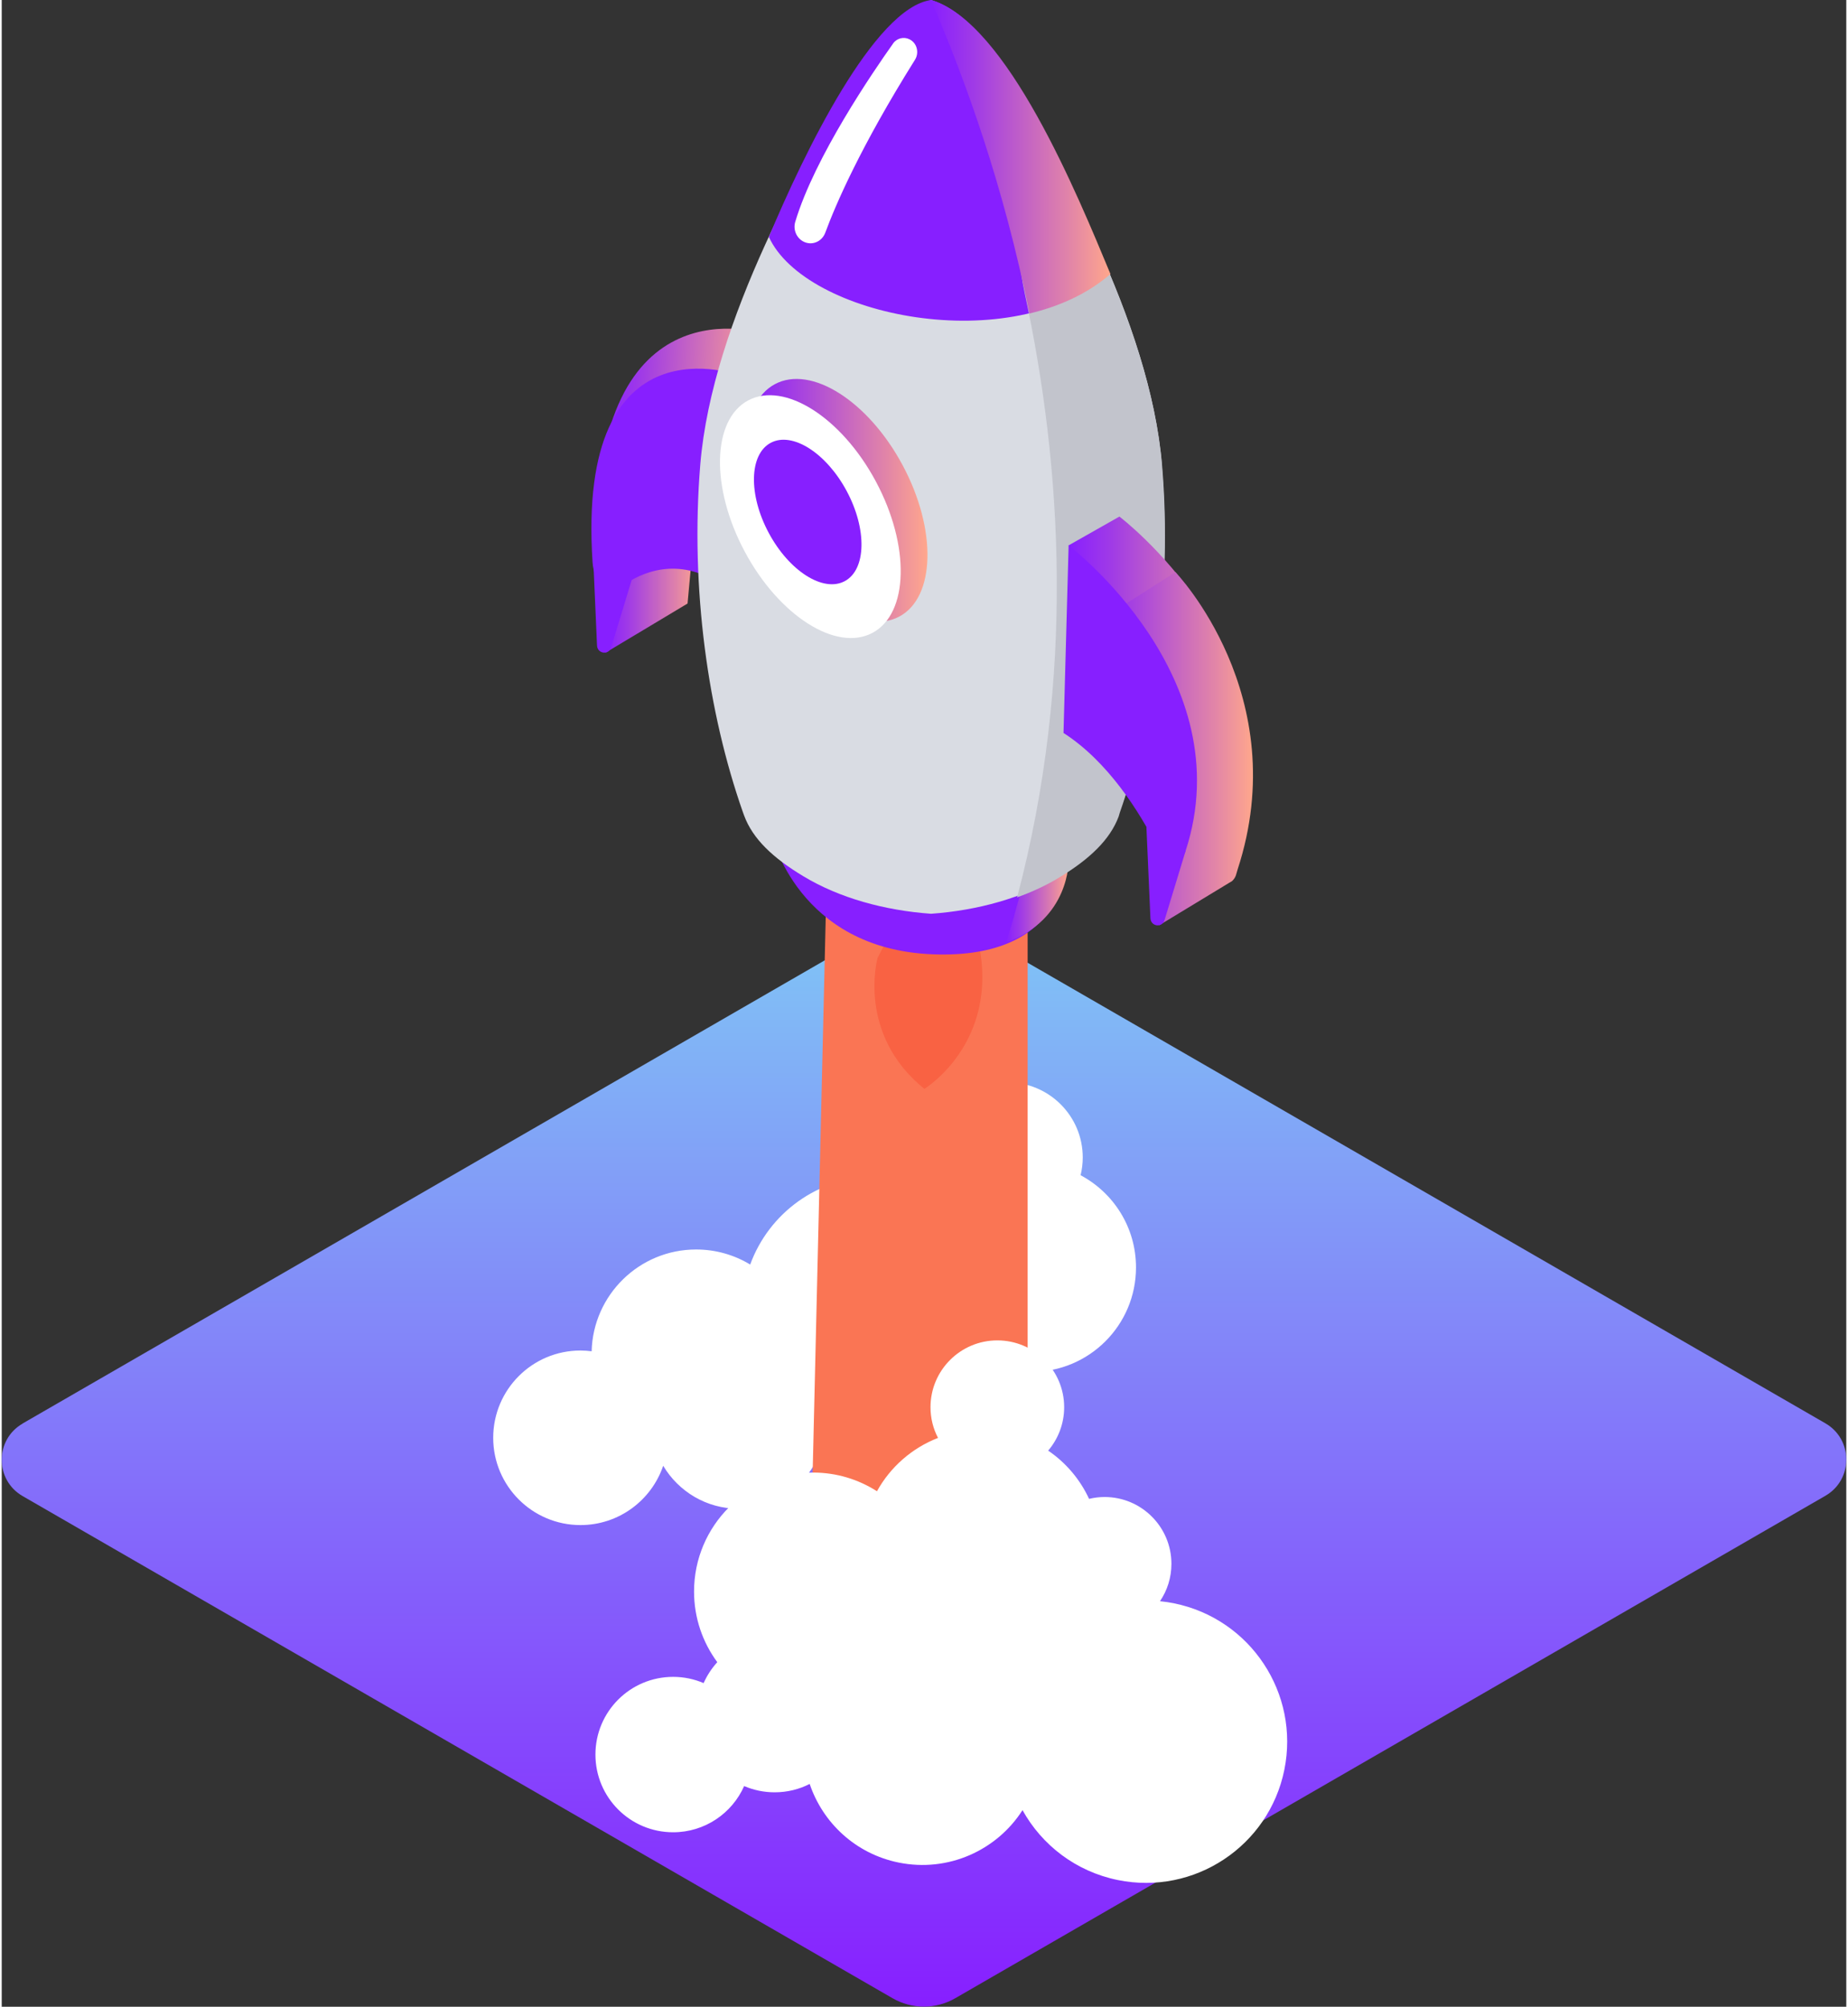 <?xml version="1.0" encoding="UTF-8"?><svg xmlns="http://www.w3.org/2000/svg" xmlns:xlink="http://www.w3.org/1999/xlink" id="a636b1030bbd41" viewBox="0 0 198.46 215.9" aria-hidden="true" width="198px" height="215px"><rect x="0" y="0" width="198.46" height="215.9" fill="#333333" stroke="none"/><defs><linearGradient class="cerosgradient" data-cerosgradient="true" id="CerosGradient_iddaf0f3484" gradientUnits="userSpaceOnUse" x1="50%" y1="100%" x2="50%" y2="0%"><stop offset="0%" stop-color="#d1d1d1"/><stop offset="100%" stop-color="#d1d1d1"/></linearGradient><linearGradient id="b636b1030bbd41" x1="99.23" y1="215.9" x2="99.23" y2="98.2" gradientUnits="userSpaceOnUse"><stop offset="0" stop-color="#871fff"/><stop offset="1" stop-color="#80c7f5"/></linearGradient><linearGradient id="c636b1030bbd41" x1="64.97" y1="60.48" x2="75.1" y2="60.48" gradientUnits="userSpaceOnUse"><stop offset="0" stop-color="#881fff"/><stop offset=".24" stop-color="#a03be6"/><stop offset=".76" stop-color="#e083a9"/><stop offset="1" stop-color="#ffa78c"/></linearGradient><linearGradient id="d636b1030bbd41" x1="11.08" y1="107.1" x2="27.02" y2="107.1" gradientTransform="translate(59.28 -64.7) rotate(-3.34) scale(1.06) skewX(-6.67)" xlink:href="#c636b1030bbd41"/><linearGradient id="e636b1030bbd41" x1="80.16" y1="53.82" x2="99.61" y2="53.82" gradientTransform="translate(36.04 -36.05) rotate(28.16)" xlink:href="#c636b1030bbd41"/><linearGradient id="f636b1030bbd41" x1="108.07" y1="96.79" x2="114.78" y2="96.79" xlink:href="#c636b1030bbd41"/><linearGradient id="g636b1030bbd41" x1="99.99" y1="16.87" x2="119.29" y2="16.87" xlink:href="#c636b1030bbd41"/><linearGradient id="h636b1030bbd41" x1="114.78" y1="74.04" x2="134.07" y2="74.04" xlink:href="#c636b1030bbd41"/><linearGradient id="i636b1030bbd41" x1="116.49" y1="80.56" x2="134.62" y2="80.56" xlink:href="#c636b1030bbd41"/></defs><path d="M2.25,153.15l93.61-54.05c2.09-1.21,4.67-1.21,6.76,0l93.59,54.03c3,1.73,3,6.07,0,7.8l-93.61,54.05c-2.09,1.21-4.67,1.21-6.76,0L2.25,160.96c-3-1.73-3-6.07,0-7.8Z" style="fill:url(#b636b1030bbd41);"/><path d="M116.08,126.43c.15-.61,.23-1.25,.23-1.9,0-4.46-3.62-8.08-8.08-8.08s-8.08,3.62-8.08,8.08c0,1.44,.38,2.78,1.03,3.95-2.1-1.2-4.54-1.9-7.13-1.9-6.22,0-11.51,3.95-13.52,9.47-1.7-1.03-3.69-1.62-5.82-1.62-6.11,0-11.08,4.88-11.24,10.95-.39-.05-.79-.08-1.2-.08-5.19,0-9.39,4.21-9.39,9.39s4.21,9.39,9.39,9.39c4.13,0,7.64-2.67,8.9-6.38,1.64,2.76,4.65,4.62,8.09,4.62,4.74,0,8.66-3.51,9.3-8.08,1.69,.7,3.54,1.09,5.48,1.09,5.79,0,10.78-3.43,13.06-8.36,1.16,.4,2.4,.63,3.7,.63,6.21,0,11.24-5.03,11.24-11.24,0-4.31-2.42-8.04-5.98-9.93Z" style="fill:#fff;"/><polygon points="64.97 70.22 73.79 64.93 75.1 50.73 66.6 52.78 64.97 70.22" style="fill:url(#c636b1030bbd41);"/><polygon points="88.72 95.97 87.05 166.96 110.38 150.29 110.38 84.84 88.72 95.97" style="fill:#fa7554;"/><path d="M94.23,103.09s-2.27,8.15,5.04,14.06c0,0,8.84-5.38,5.47-17.18-3.36-11.8-10.52,3.12-10.52,3.12Z" style="fill:#f96243;"/><path d="M77.45,59.43c-4.55-2.18-8.53-.02-10.9,1.95-1.09,.9-2.55-.85-2.57-3.03-.29-28.47,17.95-22.46,17.95-22.46l-4.47,23.54Z" style="fill:url(#d636b1030bbd41);"/><path d="M82.85,89.84s2.79,12.25,17.3,12.83c14.51,.57,14.26-9.77,14.26-9.77l-31.56-3.06Z" style="fill:#871fff;"/><path d="M76.42,62.28c-4.44-2.31-8.1-.51-10.25,1.21-.99,.79-2.47-.94-2.6-3-1.77-26.78,15.87-20.08,15.87-20.08l-3.01,21.87Z" style="fill:#871fff;"/><path d="M124.82,49.98c-1.28-15.48-11.51-33.23-17.5-43.24-1.87-3.13-4.43-5.82-7.33-6.72-2.9,.9-5.46,3.6-7.33,6.72-5.98,10.01-16.22,27.76-17.5,43.24-1.1,13.37,.86,26.76,4.56,37.33l.16,.44c.93,2.52,3.12,4.57,6.38,6.53,3.86,2.33,8.72,3.67,13.73,4.03,5.01-.36,9.88-1.7,13.73-4.03,3.25-1.96,5.49-4.07,6.42-6.59l.11-.38c3.7-10.57,5.67-23.97,4.56-37.33Z" style="fill:#d9dce3;"/><ellipse cx="89.88" cy="53.82" rx="8" ry="14.18" transform="translate(-14.76 48.8) rotate(-28.16)" style="fill:url(#e636b1030bbd41);"/><ellipse cx="87" cy="55.58" rx="8" ry="14.18" transform="translate(-15.93 47.64) rotate(-28.16)" style="fill:#fff;"/><ellipse cx="86.72" cy="55.08" rx="4.76" ry="8.44" transform="translate(-15.73 47.45) rotate(-28.16)" style="fill:#871fff;"/><path d="M119.24,29.47c-3.72-8.86-8.5-17.05-11.9-22.75-1.87-3.13-4.43-5.82-7.33-6.72-6.12,.8-13.75,16.59-17.47,25.49,3.91,8.57,26.11,13.15,36.71,3.98Z" style="fill:#871fff;"/><path d="M114.78,92.59l-4.22-.41c-.7,3.05-1.52,6.12-2.48,9.21,6.86-2.49,6.71-8.8,6.71-8.8Z" style="fill:url(#f636b1030bbd41);"/><path d="M109.26,96.54c1.6-.58,3.12-1.28,4.5-2.12,3.25-1.96,5.49-4.07,6.42-6.59l.11-.38c3.7-10.57,5.67-23.97,4.56-37.33-.63-7.67-3.47-15.91-6.9-23.48-3.49-7.7-10.6-7.72-7.87,4.97,3.99,18.54,5.45,41.14-.83,64.93Z" style="fill:#c2c4cc;"/><path d="M110.57,33.73c3.28-.78,6.3-2.15,8.72-4.25C115.73,20.92,108.19,2.49,100.06,.02c-.02,0-.05,.02-.07,.02,3.65,8.43,7.84,20.02,10.58,33.69Z" style="fill:url(#g636b1030bbd41);"/><path d="M120.25,55.58l-5.47,3.1,4.99,14.38-.07,2.68c.46,.29,.9,.62,1.33,.95l5.49,15.8,5.49-3.15h0c.37-.11,.67-.39,.83-.87,6.12-18.71-12.58-32.89-12.58-32.89Z" style="fill:url(#h636b1030bbd41);"/><path d="M126.27,61.56l-9.78,6.25c8.2,7.02,12.51,12.15,8.04,31.74l7.55-4.58,.3-.18c.45-.44,.43-.76,.59-1.24,6.12-18.71-6.69-32-6.69-32Z" style="fill:url(#i636b1030bbd41);"/><path d="M114.23,78.85c4.81,3.09,8.18,8.5,10.05,12.18,.86,1.69,2.62,1.98,3.09,.54,6.12-18.71-12.58-32.89-12.58-32.89l-.55,20.16Z" style="fill:#871fff;"/><path d="M95.9,4.69c-2.13,3-8.43,12.19-10.52,19.17-.25,.82,.11,1.71,.84,2.11h0c.91,.5,2.02,.06,2.39-.94,1.08-2.93,3.76-9.2,9.65-18.6,.48-.77,.21-1.81-.59-2.2h0c-.62-.31-1.37-.12-1.78,.46Z" style="fill:#fff;"/><path d="M123.16,88.97l.43,9.81c.04,.91,1.25,1.07,1.52,.21l2.26-7.42-4.2-2.6Z" style="fill:#871fff;"/><path d="M63.62,59.63l.43,9.81c.04,.91,1.25,1.07,1.52,.21l2.26-7.42-4.2-2.6Z" style="fill:#871fff;"/><path d="M126.16,172.5c-.51-.1-1.03-.18-1.54-.23,.78-1.15,1.23-2.53,1.23-4.02,0-3.97-3.22-7.19-7.19-7.19-.57,0-1.13,.07-1.67,.2-.97-2.1-2.5-3.9-4.4-5.19,1.07-1.26,1.72-2.89,1.72-4.67,0-3.97-3.22-7.19-7.19-7.19s-7.19,3.22-7.19,7.19c0,1.19,.29,2.32,.81,3.3-2.8,1.09-5.13,3.13-6.57,5.74-1.99-1.27-4.34-2.01-6.88-2.01-7.07,0-12.8,5.73-12.8,12.8,0,2.85,.93,5.47,2.5,7.6-.6,.66-1.1,1.42-1.47,2.25-1.01-.43-2.11-.67-3.28-.67-4.62,0-8.36,3.74-8.36,8.36s3.74,8.36,8.36,8.36c3.41,0,6.34-2.04,7.64-4.97,1.01,.43,2.11,.67,3.28,.67,1.36,0,2.64-.32,3.77-.9,1.41,4.18,4.94,7.52,9.58,8.46,5.33,1.08,10.56-1.32,13.32-5.64,2.08,3.75,5.73,6.6,10.26,7.52,8.22,1.67,16.24-3.64,17.91-11.86,1.67-8.22-3.64-16.24-11.86-17.91Z" style="fill:#fff;"/></svg>
